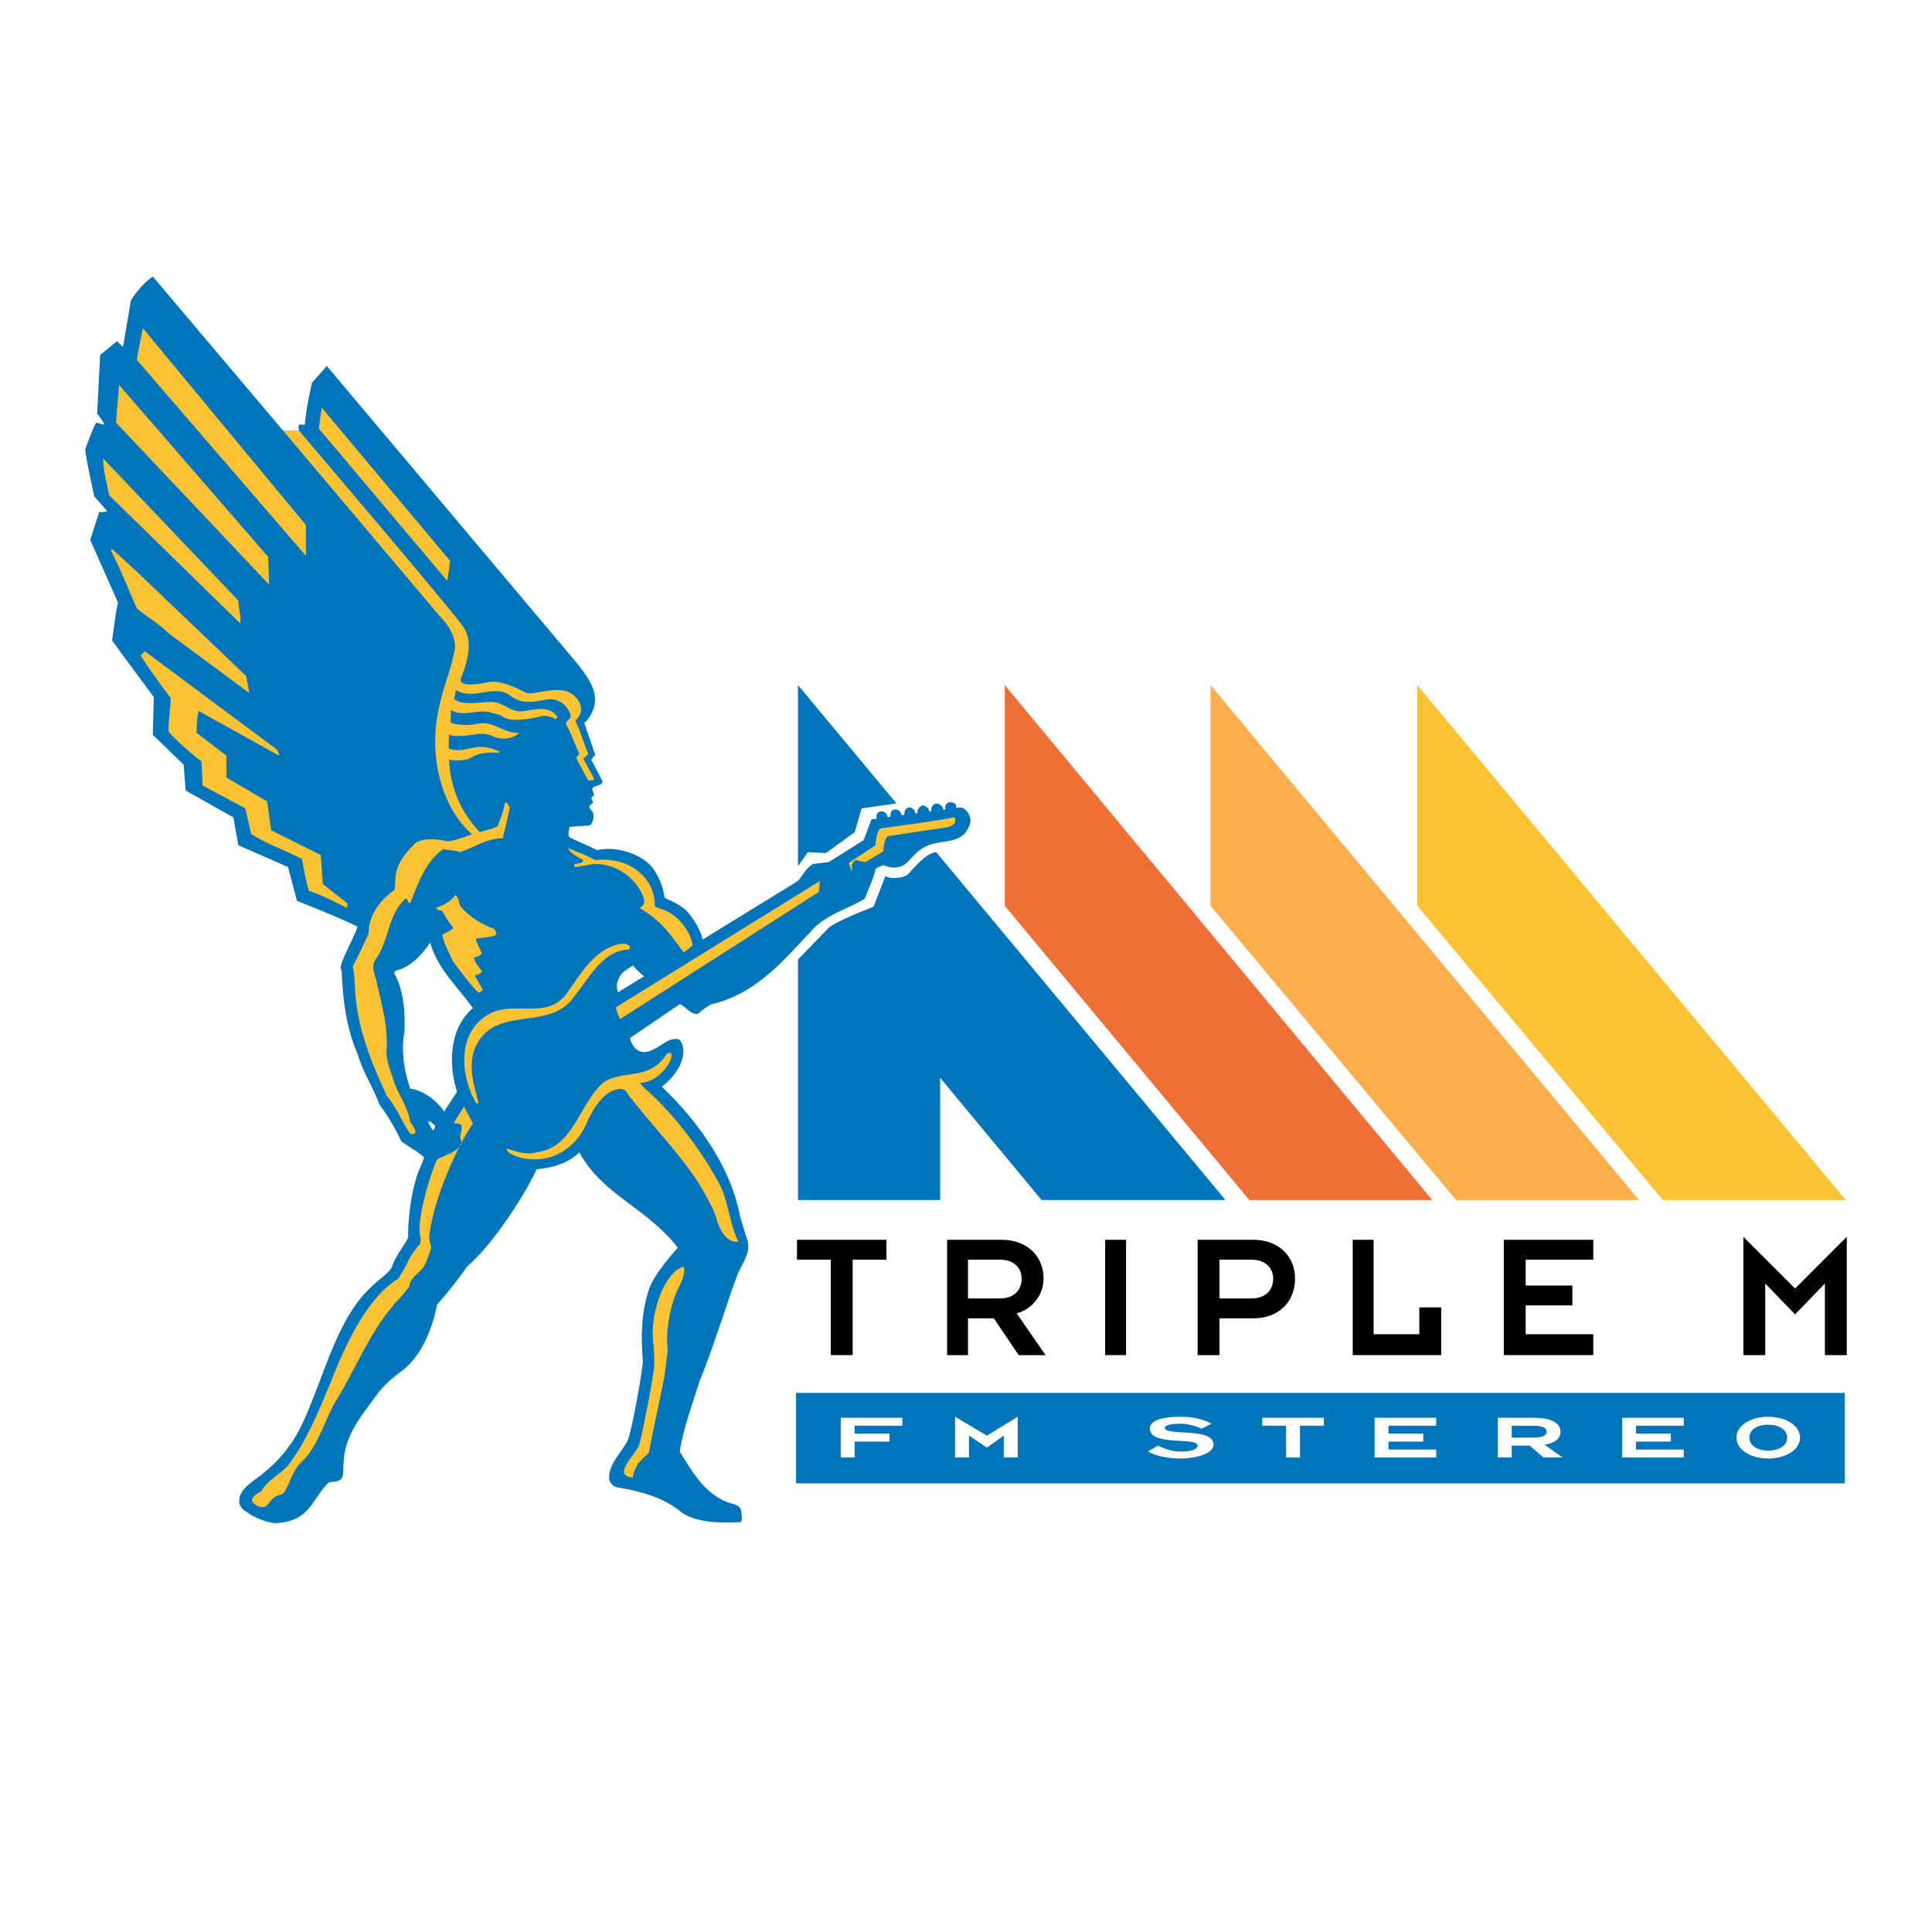 <?xml version="1.0" encoding="utf-8"?>
<!-- Generator: Adobe Illustrator 13.0.0, SVG Export Plug-In . SVG Version: 6.00 Build 14948)  -->
<!DOCTYPE svg PUBLIC "-//W3C//DTD SVG 1.0//EN" "http://www.w3.org/TR/2001/REC-SVG-20010904/DTD/svg10.dtd">
<svg version="1.0" id="Layer_1" xmlns="http://www.w3.org/2000/svg" xmlns:xlink="http://www.w3.org/1999/xlink" x="0px" y="0px"
	 width="192.756px" height="192.756px" viewBox="0 0 192.756 192.756" enable-background="new 0 0 192.756 192.756"
	 xml:space="preserve">
<g>
	<polygon fill-rule="evenodd" clip-rule="evenodd" fill="#FFFFFF" points="0,0 192.756,0 192.756,192.756 0,192.756 0,0 	"/>
	<path fill-rule="evenodd" clip-rule="evenodd" fill="#0075BB" d="M29.828,42.962c0,0-0.099-0.396,0-0.595h0.595
		c0-1.091,0.694-4.166,0.694-4.166l1.488-1.686L57.4,65.972c1.19,1.487,2.579,3.174,1.686,5.058
		c-0.198,0.397-0.396,0.793-0.793,1.091l1.091,3.174l-0.397,0.496l1.091,2.083c0.199,0.595-0.992,0.396-0.992,0.893l0.198,0.496
		l-0.297,0.397c0,0,0.099,0.198,0.198,0.396c-0.297,0.298-0.595,0.397-0.198,0.793c0.496,0.397,0.099,1.29-0.099,1.488
		c-0.694,0.099-2.083,0.099-2.083,0.198c0,0.397-0.297,0.893,0.199,1.091c0.793,0.396,1.785,0.793,2.579,1.19
		c2.182-0.496,4.86,0.595,5.752,2.083c0.893,1.488,0.893,2.381,0.992,2.678c0.298,0.198,0.992,0.396,1.686,0.893
		c0.793,0.496,1.884,2.182,2.083,3.273l9.521-5.852c0.496-0.595,0.793-1.29,1.488-1.686l1.587-0.199l3.472-2.182l0.793-2.083
		l8.827-1.19c0.496,0,0.893,0.595,0.992,0.992c0.198,0.496-0.199,1.19-0.496,1.587c-1.19,1.289-3.273,0.396-4.86,1.983
		c-0.595,0.496-0.992,1.29-1.785,1.389c-0.793,0.199-1.488-0.198-1.488-0.198s-0.793,0.297-0.793,0.397
		c-0.199,0.991-0.694,1.983-1.091,2.975c-1.785,1.091-4.066,1.587-5.554,3.471c-2.083,2.083-4.959,5.951-9.72,7.042
		c-0.397,0.198-0.992,0.595-1.389,0.992c-0.793,0-1.19-0.794-1.785-0.992l-4.959,3.372c0.099,0.595,0.496,1.091,0.893,1.289
		c1.389,0.596,2.579-1.389,3.868-1.189c0.595,0.099,1.388,2.38-1.587,4.761c3.769,3.57,6.843,8.132,7.736,12.596
		c0.1,0.595,0.694,2.38,0.793,2.678s0.199,0.991-0.099,1.587c-0.297,0.893-0.694,1.289-0.992,2.182
		c-0.793,2.083-2.38,7.24-3.67,10.314c-0.694,2.282-1.587,4.562-1.983,7.042c1.29,2.083,2.579,4.364,5.058,5.157
		c0.496,0.1,1.091,0.298,1.091,0.893c0,0.298,0.198,0.794-0.099,0.992c-1.786,0.1-4.166,0.1-5.753-0.893
		c-1.884-1.587-4.166-2.182-6.546-2.579c-0.396-0.099-0.694-0.396-0.793-0.793c-0.1-1.587,1.289-2.678,1.884-3.967
		c0.397-1.092,1.29-5.951,1.488-7.736c-0.199-2.381-0.199-4.86,0.595-7.24c0.496-1.488,2.281-3.472,2.876-4.166l-0.298-0.396
		c-3.173-3.769-7.24-4.959-9.521-9.125c-1.19,1.19-2.976,1.587-4.265,1.687c-1.19,2.678-4.562,7.736-6.943,9.72
		c-0.595,0.893-1.884,2.578-2.976,3.769c-0.496,2.479-1.587,5.257-3.669,6.744c-0.793,0.596-1.686,1.29-2.579,2.579
		c-0.992,1.389-3.074,3.769-3.074,6.447c-0.099,0.396,0.099,1.289-0.298,1.686c-0.396,0.298-0.793,0.198-1.19,0.298
		c-1.686,1.587-1.786,3.868-5.257,4.066c-0.893,0-2.479-0.694-2.876-1.092c-0.496-0.198-0.893-0.793-0.793-1.189
		c0-0.893,0.893-1.587,1.587-2.083c2.182-1.587,2.975-2.777,3.57-3.57c2.678-3.868,3.868-11.505,7.637-15.273
		c0.992-1.092,2.281-1.786,2.479-2.48c0.396-1.189,1.487-2.38,1.586-2.876c-0.099-0.893,0.199-4.761,1.19-6.942
		c0.198-0.396,0.397-0.992,0.397-0.992s-0.694-0.595-1.091-0.793l-1.19-0.794c-0.595-1.289-1.29-2.479-2.182-3.669
		c-0.595-1.687-1.686-3.273-2.182-5.059c-1.091-2.479-1.487-5.355-1.586-8.232l-0.1-0.298c-0.099-0.595,1.19-2.777,1.686-4.166
		c-1.983-0.992-6.05-2.579-6.05-2.579l-0.893-3.372l-4.959-2.182l-0.496-2.777l-4.76-2.678l-0.199-2.579l-3.075-2.975l0.099-3.769
		c0,0-2.876-3.868-4.166-5.653c0.1-0.496,0.298-2.579,0.595-3.769L9,53.872l0.893-2.777c0,0,0.793,0,0.793-0.1l-1.29-1.487
		c-0.198-0.992-0.793-3.571-0.893-4.662c0.198-0.595,0.793-2.182,1.091-2.678l0.793,0.198c0.1-0.099-0.694-1.091-0.694-1.091
		l0.297-5.852l1.686-1.388l0.595,0.595l0.793-4.661c0.496-0.793,1.289-1.786,2.182-2.38l12.993,15.373H29.828L29.828,42.962z
		 M42.919,94.04c-0.793,1.19-1.983,2.479-3.372,2.777c-0.099,0.099-0.297,0.198-0.198,0.298c0.992,1.785,1.091,4.265,0.992,5.852
		c-0.099,0.595-0.198,1.686-0.099,2.28c0,0.695,0.198,1.984,0.694,3.372c1.19,0.1,2.678,1.19,3.372,2.282l1.29-1.984
		c-0.793-2.38-0.793-5.752,0.992-7.735c0.198-0.298,0.496-0.496,0.595-0.596C45.697,98.503,43.614,96.619,42.919,94.04L42.919,94.04
		z M63.152,96.321c-0.396,0.297-0.694,0.397-1.091,0.794c-0.396,0.495-0.694,1.091-0.396,1.884l2.579-1.587
		C63.946,97.115,63.45,96.718,63.152,96.321L63.152,96.321z M42.721,111.893c0.099,0.298,0.298,0.694,0.496,0.893
		c0.1-0.198,0.199-0.298,0.199-0.496C43.217,112.19,42.919,111.794,42.721,111.893L42.721,111.893z"/>
	<path fill-rule="evenodd" clip-rule="evenodd" fill="#FBC334" d="M29.828,42.962c0,0,15.373,18.051,16.365,19.539
		c1.091,1.487,0.397,3.669-0.198,5.157c-0.099,0.297-0.198,0.992,2.777,0.397c1.29-0.199,2.777,0.595,3.769,1.091
		c0.694,0.198,2.976-0.694,4.166-0.099c0.694,0.297,1.29,0.992,1.29,1.884c-0.099,0.396-0.397,0.793-0.595,0.992
		c0.595,1.19,0.793,2.182,1.29,3.273c-0.099,0.198-0.496,0.496-0.496,0.496c0.397,0.694,1.091,1.983,1.091,2.083
		c-0.198,0.099-0.496,0.099-0.595,0.099c0,0-1.091-1.984-1.19-2.281l0.298-0.397c-0.397-0.793-0.793-1.983-1.19-2.678
		c-0.496-0.694,0.496-0.595,0.298-1.29c-0.298-0.595-0.496-0.992-1.389-1.388c-1.091-0.397-2.876,0.893-4.562-0.397
		c-1.587-1.289-3.669,0.496-5.455-0.595L45.3,69.741c0.893,0.694,2.479,0.297,3.571,0.297c1.388-0.099,2.083,1.19,3.471,0.893
		c1.19-0.198,2.579-0.496,3.273,0.595c0,0-0.099,0.297-0.198,0.198c-0.595-0.297-1.19-0.397-1.686-0.198
		c-0.893,0.198-2.876,0.595-3.67-0.099c-0.396-0.199-0.694-0.199-0.992-0.298c-1.19-0.496-2.876,0.496-4.066-0.297
		c0,0.297-0.099,0.992,0,1.289c0.595,0.199,1.785,0.298,2.579,0.1c1.587-0.397,2.678,0.992,4.166,0.893
		c0,0.198-1.29,0.992-2.678,0.297c-1.091-0.496-2.182,0.099-3.273,0c-0.297,0.099-0.992-0.099-0.992-0.099
		c0,0.496-0.099,1.091,0,1.388c1.785,0.596,2.579-0.893,5.058,0.298l-0.099,0.099c-0.595,0-1.786-0.099-2.579,0.396
		c-0.793,0.496-1.885,0.397-2.38,0.298c0.099,2.678,1.091,5.157,3.074,7.24c0.496-0.198,1.19-0.298,1.786-0.595
		c0.198-0.694,0.595-1.488,0.694-2.281c0.099-0.297,0.397,0.199,0.496,0.397c-0.099,0.694-0.595,2.678-0.694,3.075
		c-1.587,0-2.777,0.893-4.265,1.388c-0.496-0.198-1.19-0.198-1.686-0.297c-1.786,1.289-2.479,3.372-3.273,5.356
		c-0.396,0.099-0.099-0.496-0.496-0.397c-1.785,1.587-1.587,4.166-2.975,6.05c-0.496,0.694,0,1.686,0.099,2.182
		c0.496,2.281,1.19,4.463,0.992,7.042c0,1.091,0.595,2.38,0.694,2.777c0.297,1.189,1.487,2.678,1.686,4.265
		c0.297,0.297,0.496,0.694,0.496,1.091c-0.298,0.099-0.397,0.099-0.595-0.1c-0.793-1.189-1.29-2.578-2.281-3.669
		c0-0.1-0.198-0.496-0.198-0.496c-1.19-2.579-2.182-5.059-2.678-7.836c-0.396-2.182-0.198-3.471-0.496-4.562
		c0.595-1.091,1.091-2.182,1.587-3.273c0-1.884,1.19-3.372,2.579-4.364l0.099-0.893c-0.099-1.686,1.289-3.075,1.984-3.769
		c0.893-0.595,2.281-0.396,3.173-0.198c0.397,0.099,2.479-0.694,2.479-0.694c-3.173-2.876-3.669-7.141-3.669-9.224
		c0-1.984,0.397-3.67,0.793-5.058c0.496-1.686,0.893-2.579,1.19-4.364c0-1.19-0.694-2.281-1.586-3.174L28.241,42.962H29.828
		L29.828,42.962z"/>
	<path fill-rule="evenodd" clip-rule="evenodd" fill="#FBC334" d="M30.522,52.384v3.075L13.661,35.92
		c0-0.396,0.595-3.174,0.595-3.174L30.522,52.384L30.522,52.384z"/>
	<polygon fill-rule="evenodd" clip-rule="evenodd" fill="#FBC334" points="26.753,55.558 26.853,58.335 11.579,42.169 11.876,38.4 
		26.753,55.558 	"/>
	<path fill-rule="evenodd" clip-rule="evenodd" fill="#FBC334" d="M44.903,55.955c0,0-0.198,1.785-0.298,1.983L31.811,42.764
		c0.1-0.695,0.199-1.686,0.298-2.083L44.903,55.955L44.903,55.955z"/>
	<path fill-rule="evenodd" clip-rule="evenodd" fill="#FBC334" d="M23.778,59.922c0,0.793,0.297,1.488,0.198,2.281L10.884,49.409
		c-0.198-1.19-0.595-2.38-0.595-3.67L23.778,59.922L23.778,59.922z"/>
	<path fill-rule="evenodd" clip-rule="evenodd" fill="#FBC334" d="M24.571,67.459l0.297,1.687l-8.033-5.951
		c-0.992-0.992-2.083-1.586-3.174-2.479c-0.893-1.983-1.587-3.868-2.579-5.752l0.099-0.198l2.38,2.182L24.571,67.459L24.571,67.459z
		"/>
	<path fill-rule="evenodd" clip-rule="evenodd" fill="#FBC334" d="M27.646,74.799c0.1,0.198,0.199,0.396,0.199,0.595l-8.034-4.463
		c-0.198,0.694-0.198,2.182-0.198,2.182l2.975,2.281v2.182c1.389,0.793,2.678,1.587,4.066,2.38l0.397,2.876l4.959,2.479l0.198,2.876
		c0.793,0.694,1.686,1.289,2.479,1.984l-0.099,0.396c0,0-2.479-1.289-3.769-1.686c-0.298-0.992-0.496-2.083-0.695-3.174
		c-1.686-0.893-3.471-1.488-5.058-2.479l-0.595-2.579l-4.265-2.281l-0.1-2.38c0,0-2.281-1.785-3.272-2.976
		c-0.1-0.595,0.198-2.479,0.198-3.372c-0.396-0.496-2.678-3.57-2.975-4.265l0.396-0.396L27.646,74.799L27.646,74.799z"/>
	<path fill-rule="evenodd" clip-rule="evenodd" fill="#FBC334" d="M94.494,82.535l-5.951,0.893c-0.397,0.496-0.397,1.29-0.397,1.488
		l-1.786,1.091c0,0-0.694-0.099-0.893-0.198c-0.297,0-0.396,0.396-0.496,0.496c0,0.198,0.099,0.397,0,0.595l-0.297-0.793
		l2.678-1.785c0-0.496,0.198-1.686,0.595-1.686c0,0,6.744-0.893,7.141-1.091C95.386,81.444,95.584,82.337,94.494,82.535
		L94.494,82.535z"/>
	<path fill-rule="evenodd" clip-rule="evenodd" fill="#FBC334" d="M59.384,85.809c1.884-0.199,3.769,0.297,5.058,1.884
		c0.595,0.793,0.893,1.686,0.893,2.678c0,0.198,1.091,0.396,1.29,0.595c1.289,0.595,2.38,2.281,2.479,3.372l-0.893,0.694
		c-1.289-1.687-1.983-2.976-4.265-4.364c-0.397-0.198,0.694-0.099,0.199-1.29c-0.793-1.884-2.777-3.273-4.959-3.173l-1.686,0.297
		c-0.297,0-0.297-0.198-0.099-0.297c0.297-0.1,0.694,0,0.793-0.396c-0.496-0.298-1.389-0.695-1.488-1.19
		C57.598,85.015,58.491,85.312,59.384,85.809L59.384,85.809z"/>
	<path fill-rule="evenodd" clip-rule="evenodd" fill="#FBC334" d="M61.863,101.677c0,0-0.396-0.793-0.396-1.189l20.332-12.596
		l-0.099,1.091L61.863,101.677L61.863,101.677z"/>
	<path fill-rule="evenodd" clip-rule="evenodd" fill="#FBC334" d="M45.895,90.371c0.893,1.091,2.182,1.884,3.372,2.281
		c0.198,0.198,0.397,0.595,0.099,0.694c-0.595,0.199-1.289,0.199-1.884,0.298c-0.099,0.099,0.396,0.992,0.595,1.488
		c-0.298,0.297-0.694,0.396-0.793,0.396c0.099,0.595,0.496,0.893,0.793,1.389c-0.1,0.297-0.694,0.397-0.694,0.397
		c0.099,0.297,0.694,1.189,0.793,1.487c0,0-0.397,0.298-0.496,0.198c-0.893-0.893-2.479-3.074-2.479-3.074
		c-0.396-0.893-0.893-1.686-1.091-2.678c0.199-0.099,1.091-0.496,1.091-0.694c-0.396-0.496-0.893-1.29-1.091-1.686
		c-0.198,0-0.496-0.1-0.595-0.298c0.694-0.198,1.686-0.793,1.884-1.289C45.796,89.577,45.796,89.974,45.895,90.371L45.895,90.371z"
		/>
	<path fill-rule="evenodd" clip-rule="evenodd" fill="#FBC334" d="M62.756,94.338c0.198,0.198,0,0.396,0,0.396
		c-2.678,0.099-3.967,2.876-5.455,4.661c-2.479,3.67-7.935,0.694-9.918,5.158c-0.793,2.082,0.099,4.265,0.297,5.256
		c0.198,0.397-0.198,0.298-0.198,0.198c-1.389-2.28-2.182-7.041,1.488-8.926c2.38-1.19,5.455,0.595,7.438-1.785
		c1.389-1.885,2.678-4.364,5.157-5.058C62.359,94.04,62.656,94.239,62.756,94.338L62.756,94.338z"/>
	<path fill-rule="evenodd" clip-rule="evenodd" fill="#FBC334" d="M66.921,105.05c0.496,0.297-0.992,2.975-3.075,2.975l0.298,0.397
		c3.372,2.876,6.347,7.141,7.835,10.116c0.694,1.587,0.893,3.769,1.686,5.355c-1.29,0.1-1.884-1.289-2.182-2.281
		c-0.198-0.893-0.992-2.182-1.587-3.273c-1.983-3.173-4.859-6.05-7.141-9.024c-0.199-0.199-0.297-0.893-1.29-0.596
		c-1.29,0.298-2.182,1.785-2.777,2.976c-0.793,2.083-2.479,3.769-4.959,3.967c-1.785,0.1-3.273-0.595-3.174-1.091
		c0.793,0.298,1.983,0.694,2.976,0.396c3.769-0.495,4.165-4.76,6.645-6.942c1.984-1.389,4.562-0.099,6.348-2.876
		C66.624,105.05,66.822,105.05,66.921,105.05L66.921,105.05z"/>
	<path fill-rule="evenodd" clip-rule="evenodd" fill="#FBC334" d="M47.185,112.091c-2.083,3.075-4.166,8.53-4.364,11.406
		c0,0.198,0.199,0.893,0.199,0.991c0,0-0.496,1.687-0.893,2.083c-0.198,0.298-1.289,0.992-1.289,1.785
		c-0.1,0.1-0.595,0.794-0.893,1.091c-2.976,3.075-4.364,7.042-6.546,10.514c-1.091,1.983-1.785,4.562-3.372,5.951
		c-0.893,0.793-1.389,2.975-1.885,3.173c-0.893,0.198-1.091,0.596-1.488,1.092c-0.297,0.297-0.793,0.198-1.091,0
		c-0.992-0.596,0.099-1.19,0.496-1.389c0.595-1.091,1.884-1.687,2.678-2.579c1.884-2.479,3.074-5.455,4.265-8.331
		c1.29-3.272,3.471-8.331,6.744-10.314c0.298-0.496,0.794-1.29,0.992-1.785c0.397-0.694,0.695-1.19,1.19-1.687
		c0-0.298,0.099-0.496,0-0.694c-0.397-1.785,1.091-6.546,1.686-7.736c0.793-0.396,2.182-0.793,2.479-1.686
		c-0.595-0.694,0.694-1.983-0.694-1.885l-0.099-0.099l0.992-1.587L47.185,112.091L47.185,112.091z"/>
	<path fill-rule="evenodd" clip-rule="evenodd" fill="#FBC334" d="M67.814,128.258c-0.793,1.388-1.488,4.363-1.19,6.446
		l-0.298,2.381c-0.297,1.785-0.992,4.661-1.587,7.835c-0.297,0.298-0.893,0.893-1.091,1.091c-0.297,0.595-0.496,0.992-0.496,1.389
		c-0.396,0-0.694-0.1-0.893-0.396c-0.099-0.893,0.992-1.785,1.488-2.777c0.198-0.595,0.793-3.57,0.595-2.777
		c-0.099,0.694,0.695-3.174,0.893-4.859c0.099-0.694,0-2.083-0.099-3.075c-0.199-2.678,1.19-6.645,3.074-7.141
		C68.409,126.869,68.111,127.662,67.814,128.258L67.814,128.258z"/>
	<path fill-rule="evenodd" clip-rule="evenodd" fill="#0075BB" d="M87.948,80.948c-0.298,0-0.496,0.199-0.496,0.496
		c0,0.396,0.198,0.595,0.496,0.595c0.297,0,0.595-0.199,0.595-0.496S88.344,80.948,87.948,80.948L87.948,80.948z"/>
	<path fill-rule="evenodd" clip-rule="evenodd" fill="#0075BB" d="M89.336,80.75c-0.297,0-0.496,0.198-0.496,0.595
		c-0.099,0.297,0.198,0.496,0.496,0.496c0.298,0,0.595-0.198,0.595-0.496C89.931,81.047,89.634,80.75,89.336,80.75L89.336,80.75z"/>
	<path fill-rule="evenodd" clip-rule="evenodd" fill="#0075BB" d="M90.725,80.552c-0.297,0-0.496,0.297-0.496,0.595
		c-0.099,0.297,0.199,0.496,0.496,0.496c0.297,0.099,0.595-0.198,0.595-0.496C91.32,80.849,91.022,80.552,90.725,80.552
		L90.725,80.552z"/>
	<path fill-rule="evenodd" clip-rule="evenodd" fill="#0075BB" d="M92.113,80.354c-0.298,0-0.496,0.297-0.595,0.595
		c0,0.298,0.297,0.496,0.595,0.595c0.297,0,0.496-0.297,0.595-0.595C92.708,80.651,92.411,80.453,92.113,80.354L92.113,80.354z"/>
	<path fill-rule="evenodd" clip-rule="evenodd" fill="#0075BB" d="M93.501,80.155c-0.297,0-0.595,0.298-0.595,0.595
		s0.297,0.595,0.595,0.595c0.298,0,0.496-0.298,0.595-0.595C94.097,80.453,93.799,80.254,93.501,80.155L93.501,80.155z"/>
	<path fill-rule="evenodd" clip-rule="evenodd" fill="#0075BB" d="M94.89,80.056c-0.297-0.099-0.595,0.198-0.595,0.496
		c0,0.297,0.298,0.595,0.595,0.595s0.496-0.199,0.496-0.595C95.485,80.254,95.188,80.056,94.89,80.056L94.89,80.056z"/>
	<polygon fill-rule="evenodd" clip-rule="evenodd" fill="#0075BB" points="80.608,85.015 82.394,85.114 85.27,83.031 85.964,80.651 
		89.436,80.155 79.616,68.353 79.616,86.403 80.608,85.015 	"/>
	<path fill-rule="evenodd" clip-rule="evenodd" fill="#0075BB" d="M93.402,85.015c-1.091,0.099-2.479,1.884-2.777,2.182
		c-0.496,0.496-1.983,0.496-2.281,0.198l-1.19,3.075c0,0-3.967,1.488-4.562,2.182c-0.496,0.496-2.182,2.281-2.976,3.074v24.001
		h14.183v-12.198l10.117,12.198h18.349L93.402,85.015L93.402,85.015z"/>
	<polygon fill-rule="evenodd" clip-rule="evenodd" fill="#EF7037" points="100.246,68.353 100.246,90.371 124.645,119.728 
		142.894,119.728 100.246,68.353 	"/>
	<polygon fill-rule="evenodd" clip-rule="evenodd" fill="#FBAE4B" points="120.776,68.353 120.776,90.371 145.273,119.728 
		163.523,119.728 120.776,68.353 	"/>
	<polygon fill-rule="evenodd" clip-rule="evenodd" fill="#FBC334" points="141.406,68.353 141.406,90.371 165.903,119.728 
		184.152,119.728 141.406,68.353 	"/>
	<polygon fill-rule="evenodd" clip-rule="evenodd" points="82.889,125.679 79.517,125.679 79.517,123.695 88.443,123.695 
		88.443,125.679 85.071,125.679 85.071,135.2 82.889,135.2 82.889,125.679 	"/>
	<path fill-rule="evenodd" clip-rule="evenodd" d="M94.494,123.695h5.455c2.579,0,4.166,1.686,4.166,3.868
		c0,1.686-1.19,3.074-2.678,3.471l2.876,4.166h-2.678l-2.479-3.67h-2.579v3.67h-2.083V123.695L94.494,123.695z M96.576,129.547
		h3.174c1.487,0,2.182-0.893,2.182-1.983c0-0.992-0.694-1.885-2.182-1.885h-3.174V129.547L96.576,129.547z"/>
	<polygon fill-rule="evenodd" clip-rule="evenodd" points="110.264,123.695 112.346,123.695 112.346,135.2 110.264,135.2 
		110.264,123.695 	"/>
	<path fill-rule="evenodd" clip-rule="evenodd" d="M119.487,123.695h5.554c2.579,0,4.166,1.686,4.166,3.868
		c0,2.281-1.587,3.967-4.166,3.967h-3.372v3.67h-2.182V123.695L119.487,123.695z M121.669,129.547h3.174
		c1.487,0,2.182-0.893,2.182-1.983c0-0.992-0.694-1.885-2.182-1.885h-3.174V129.547L121.669,129.547z"/>
	<polygon fill-rule="evenodd" clip-rule="evenodd" points="134.959,123.695 137.042,123.695 137.042,133.117 141.604,133.117 
		141.604,130.439 143.786,130.439 143.786,135.2 134.959,135.2 134.959,123.695 	"/>
	<polygon fill-rule="evenodd" clip-rule="evenodd" points="150.035,123.695 158.961,123.695 158.961,125.679 152.217,125.679 
		152.217,128.258 156.878,128.258 156.878,130.241 152.217,130.241 152.217,133.117 158.961,133.117 158.961,135.2 150.035,135.2 
		150.035,123.695 	"/>
	<polygon fill-rule="evenodd" clip-rule="evenodd" points="173.938,123.397 179.095,128.555 184.252,123.397 184.252,135.2 
		182.07,135.2 182.07,128.059 179.095,131.134 176.119,128.059 176.119,135.2 173.938,135.2 173.938,123.397 	"/>
	<polygon fill-rule="evenodd" clip-rule="evenodd" fill="#0075BB" points="79.418,147.994 184.054,147.994 184.054,138.969 
		79.418,138.969 79.418,147.994 	"/>
	<polygon fill-rule="evenodd" clip-rule="evenodd" fill="#FFFFFF" points="83.881,141.448 90.03,141.448 90.03,142.242 
		85.27,142.242 85.27,143.035 88.741,143.035 88.741,143.829 85.27,143.829 85.27,145.416 83.881,145.416 83.881,141.448 	"/>
	<polygon fill-rule="evenodd" clip-rule="evenodd" fill="#FFFFFF" points="95.287,141.35 98.461,143.233 101.535,141.35 
		101.535,145.416 100.146,145.416 100.146,143.233 98.461,144.424 96.676,143.233 96.676,145.416 95.287,145.416 95.287,141.35 	"/>
	<path fill-rule="evenodd" clip-rule="evenodd" fill="#FFFFFF" d="M115.52,144.226c0.596,0.298,1.389,0.595,2.281,0.595
		c0.992,0,1.687-0.198,1.687-0.595c0-0.893-4.761,0.1-4.761-1.687c0-0.893,1.389-1.189,3.074-1.189c1.289,0,2.381,0.297,3.075,0.694
		l-0.992,0.495c-0.694-0.297-1.389-0.495-2.083-0.495c-1.19,0-1.587,0.198-1.587,0.396c0,0.893,4.86-0.1,4.86,1.686
		c0,0.893-1.687,1.389-3.372,1.389c-0.992,0-2.281-0.198-3.174-0.694L115.52,144.226L115.52,144.226z"/>
	<polygon fill-rule="evenodd" clip-rule="evenodd" fill="#FFFFFF" points="128.314,142.242 125.934,142.242 125.934,141.448 
		132.083,141.448 132.083,142.242 129.702,142.242 129.702,145.416 128.314,145.416 128.314,142.242 	"/>
	<polygon fill-rule="evenodd" clip-rule="evenodd" fill="#FFFFFF" points="137.142,141.448 143.29,141.448 143.29,142.242 
		138.529,142.242 138.529,143.035 142.001,143.035 142.001,143.829 138.529,143.829 138.529,144.622 143.29,144.622 143.29,145.416 
		137.142,145.416 137.142,141.448 	"/>
	<path fill-rule="evenodd" clip-rule="evenodd" fill="#FFFFFF" d="M149.439,141.448h3.57c1.687,0,2.679,0.496,2.679,1.389
		c0,1.19-1.588,1.289-1.588,1.289l1.786,1.29h-1.885l-1.389-1.19h-1.785v1.19h-1.389V141.448L149.439,141.448z M150.828,143.433
		h2.083c0.991,0,1.389-0.199,1.389-0.596s-0.397-0.595-1.389-0.595h-2.083V143.433L150.828,143.433z"/>
	<polygon fill-rule="evenodd" clip-rule="evenodd" fill="#FFFFFF" points="161.837,141.448 167.986,141.448 167.986,142.242 
		163.226,142.242 163.226,143.035 166.697,143.035 166.697,143.829 163.226,143.829 163.226,144.622 167.986,144.622 
		167.986,145.416 161.837,145.416 161.837,141.448 	"/>
	<path fill-rule="evenodd" clip-rule="evenodd" fill="#FFFFFF" d="M176.417,141.35c1.785,0,3.174,0.893,3.174,2.083
		c0,1.189-1.389,2.082-3.174,2.082s-3.174-0.893-3.174-2.082C173.243,142.242,174.632,141.35,176.417,141.35L176.417,141.35z
		 M176.417,144.722c1.091,0,1.884-0.496,1.884-1.289c0-0.794-0.793-1.29-1.884-1.29s-1.885,0.496-1.885,1.29
		C174.532,144.226,175.326,144.722,176.417,144.722L176.417,144.722z"/>
</g>
</svg>
